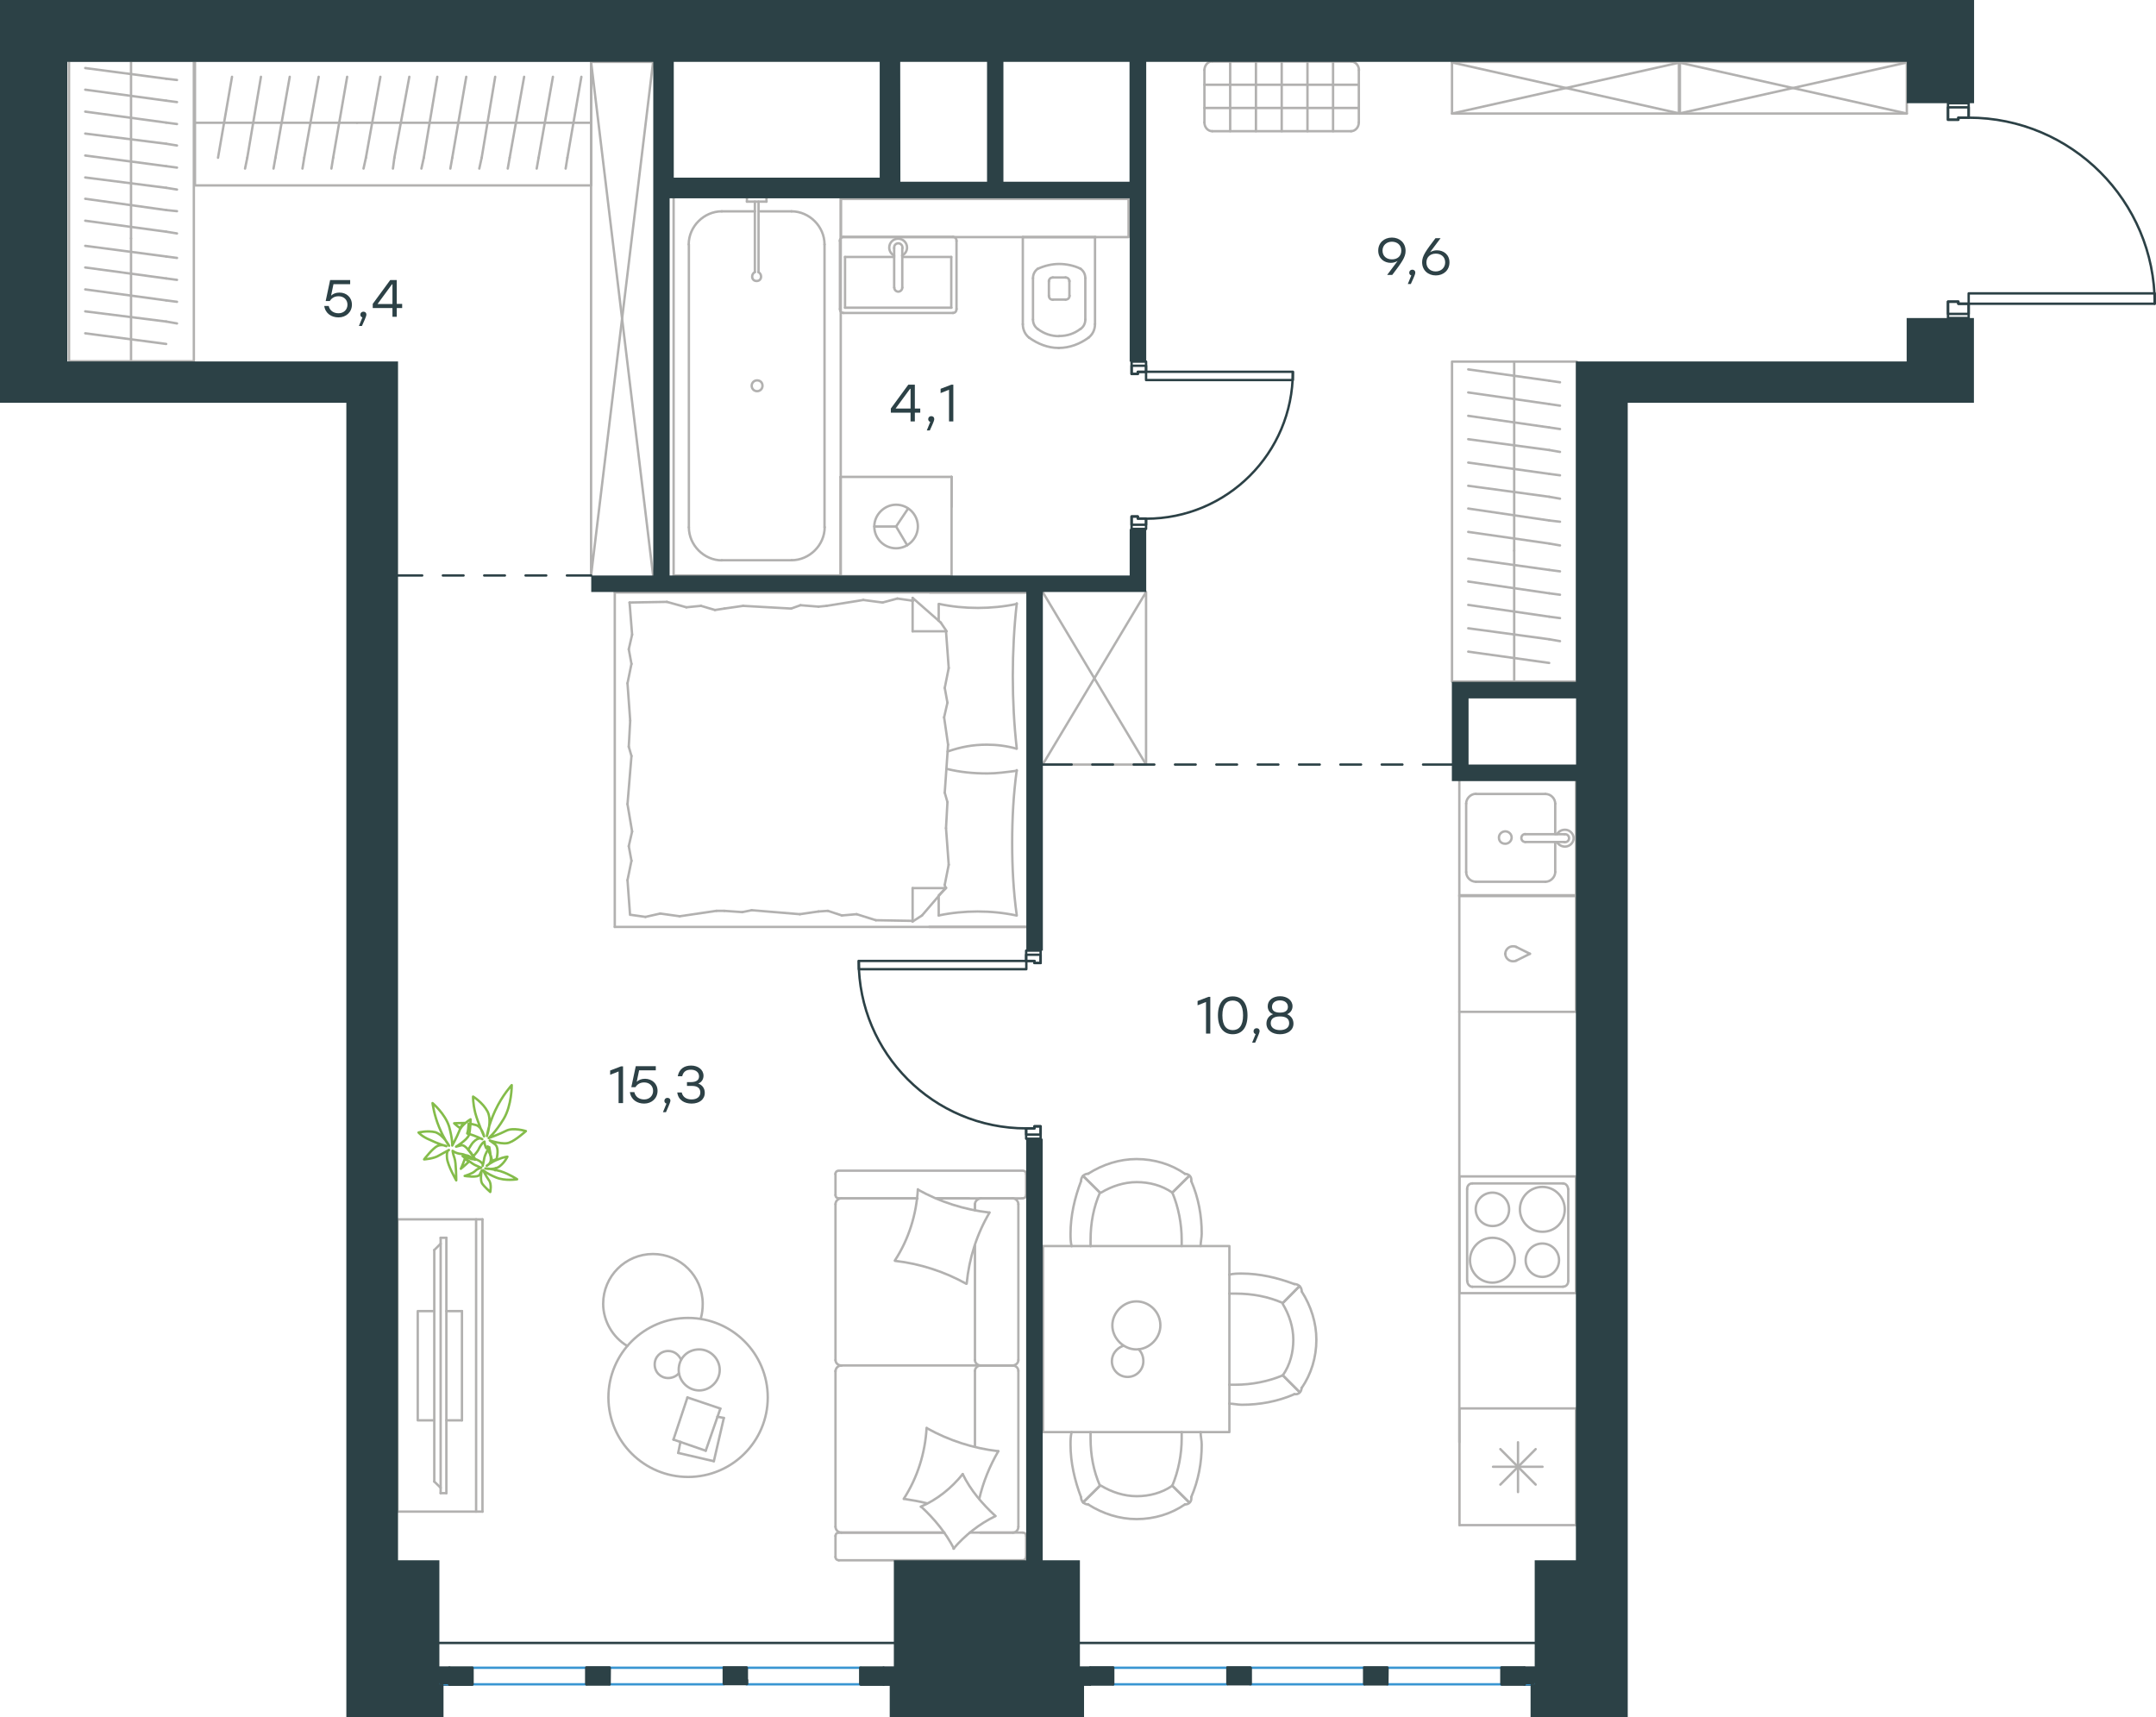 <?xml version="1.0" encoding="utf-8"?>
<!-- Generator: Adobe Illustrator 26.5.0, SVG Export Plug-In . SVG Version: 6.00 Build 0)  -->
<svg version="1.1" id="Слой_1" xmlns="http://www.w3.org/2000/svg" xmlns:xlink="http://www.w3.org/1999/xlink" x="0px" y="0px"
	 viewBox="0 0 1355.8 1080" style="enable-background:new 0 0 1355.8 1080;" xml:space="preserve">
<style type="text/css">
	.st0{fill:none;stroke:#B2B1B0;stroke-width:1.5;stroke-linecap:round;stroke-linejoin:round;stroke-miterlimit:10;}
	.st1{fill:none;stroke:#B2B1B0;stroke-width:1.5;stroke-linecap:round;stroke-linejoin:round;stroke-miterlimit:22.926;}
	.st2{fill:none;stroke:#2C4146;stroke-width:1.5;stroke-linecap:round;stroke-linejoin:round;stroke-miterlimit:10;}
	.st3{fill:none;stroke:#3996D2;stroke-width:1.5;stroke-linecap:round;stroke-linejoin:round;stroke-miterlimit:10;}
	.st4{fill:#2C4146;}
	.st5{fill-rule:evenodd;clip-rule:evenodd;fill:#2C4146;}
	.st6{fill:none;stroke:#2C4146;stroke-width:1.5;stroke-linecap:round;stroke-linejoin:round;stroke-miterlimit:22.926;}
	.st7{fill:none;stroke:#84BC4A;stroke-width:1.5;stroke-linecap:round;stroke-linejoin:round;stroke-miterlimit:22.926;}
	.st8{fill:#2D4146;}
</style>
<line class="st0" x1="410.7" y1="361.9" x2="371.7" y2="38.9"/>
<polygon class="st0" points="371.7,361.9 371.7,38.9 410.7,38.9 "/>
<line class="st0" x1="720.7" y1="480.8" x2="655.7" y2="372.3"/>
<polygon class="st0" points="720.7,480.8 720.7,372.3 655.7,480.8 "/>
<g>
	<line class="st1" x1="952.2" y1="428.6" x2="952.2" y2="346.3"/>
	<line class="st1" x1="981" y1="359.3" x2="974.2" y2="358.4"/>
	<line class="st1" x1="974.2" y1="358.4" x2="923.3" y2="351.3"/>
	<line class="st1" x1="981" y1="374" x2="974.2" y2="373.1"/>
	<line class="st1" x1="974.2" y1="373.1" x2="923.3" y2="365.7"/>
	<line class="st1" x1="981" y1="388.7" x2="974.2" y2="387.8"/>
	<line class="st1" x1="974.2" y1="387.8" x2="923.3" y2="380.4"/>
	<line class="st1" x1="981" y1="403.2" x2="974.2" y2="402"/>
	<line class="st1" x1="974.2" y1="402" x2="923.3" y2="395.1"/>
	<line class="st1" x1="974.2" y1="416.9" x2="923.3" y2="409.8"/>
	<rect x="913.1" y="227.4" class="st1" width="78.5" height="201.2"/>
	<line class="st1" x1="952.2" y1="346.3" x2="952.2" y2="227.4"/>
	<line class="st1" x1="981" y1="240.4" x2="974.2" y2="239.4"/>
	<line class="st1" x1="974.2" y1="239.4" x2="923.3" y2="232.3"/>
	<line class="st1" x1="981" y1="255.1" x2="974.2" y2="254.1"/>
	<line class="st1" x1="974.2" y1="254.1" x2="923.3" y2="246.8"/>
	<line class="st1" x1="981" y1="269.8" x2="974.2" y2="268.8"/>
	<line class="st1" x1="974.2" y1="268.8" x2="923.3" y2="261.5"/>
	<line class="st1" x1="981" y1="284.2" x2="974.2" y2="283"/>
	<line class="st1" x1="974.2" y1="283" x2="923.3" y2="276.2"/>
	<line class="st1" x1="981" y1="298.9" x2="974.2" y2="298"/>
	<line class="st1" x1="974.2" y1="298" x2="923.3" y2="290.9"/>
	<line class="st1" x1="981" y1="313.6" x2="974.2" y2="312.4"/>
	<line class="st1" x1="974.2" y1="312.4" x2="923.3" y2="305.5"/>
	<line class="st1" x1="981" y1="328.1" x2="974.2" y2="327.3"/>
	<line class="st1" x1="974.2" y1="327.3" x2="923.3" y2="319.8"/>
	<line class="st1" x1="974.2" y1="341.8" x2="923.3" y2="334.5"/>
	<line class="st1" x1="981" y1="343" x2="974.2" y2="341.8"/>
</g>
<g>
	<line class="st1" x1="757.4" y1="77" x2="757.4" y2="44.1"/>
	<line class="st1" x1="762.3" y1="38.7" x2="849.7" y2="38.7"/>
	<line class="st1" x1="854.5" y1="44.1" x2="854.5" y2="77"/>
	<line class="st1" x1="849.7" y1="82.5" x2="762.3" y2="82.5"/>
	<line class="st1" x1="838.3" y1="38.7" x2="838.3" y2="82.5"/>
	<line class="st1" x1="854.5" y1="67.9" x2="757.4" y2="67.9"/>
	<line class="st1" x1="854.5" y1="53.3" x2="757.4" y2="53.3"/>
	<line class="st1" x1="773.6" y1="38.7" x2="773.6" y2="82.5"/>
	<line class="st1" x1="789.8" y1="38.7" x2="789.8" y2="82.5"/>
	<line class="st1" x1="806" y1="38.7" x2="806" y2="82.5"/>
	<line class="st1" x1="822.2" y1="38.7" x2="822.2" y2="82.5"/>
	<path class="st1" d="M757.4,44.1c0-3,2.2-5.5,4.9-5.5"/>
	<path class="st1" d="M854.5,77c0,3-2.2,5.5-4.9,5.5"/>
	<path class="st1" d="M849.7,38.7c2.7,0,4.9,2.5,4.9,5.5"/>
	<path class="st1" d="M762.3,82.5c-2.7,0-4.9-2.4-4.9-5.5"/>
</g>
<g>
	<rect x="913.1" y="38.9" class="st1" width="143.3" height="32.5"/>
	<line class="st1" x1="913.1" y1="71.4" x2="1056.4" y2="39.3"/>
	<line class="st1" x1="913.1" y1="39.3" x2="1056.4" y2="71.4"/>
</g>
<g>
	<rect x="1055.8" y="38.9" class="st1" width="143.3" height="32.5"/>
	<line class="st1" x1="1055.8" y1="71.4" x2="1199.1" y2="39.3"/>
	<line class="st1" x1="1055.8" y1="39.3" x2="1199.1" y2="71.4"/>
</g>
<g>
	<line class="st1" x1="82.4" y1="227.2" x2="82.4" y2="149.9"/>
	<line class="st1" x1="111.3" y1="162.2" x2="104.5" y2="161.3"/>
	<line class="st1" x1="104.5" y1="161.3" x2="53.6" y2="154.6"/>
	<line class="st1" x1="111.3" y1="176" x2="104.5" y2="175.1"/>
	<line class="st1" x1="104.5" y1="175.1" x2="53.6" y2="168.2"/>
	<line class="st1" x1="111.3" y1="189.8" x2="104.5" y2="188.9"/>
	<line class="st1" x1="104.5" y1="188.9" x2="53.6" y2="182"/>
	<line class="st1" x1="111.3" y1="203.4" x2="104.5" y2="202.2"/>
	<line class="st1" x1="104.5" y1="202.2" x2="53.6" y2="195.8"/>
	<line class="st1" x1="104.5" y1="216.3" x2="53.6" y2="209.6"/>
	<rect x="43.4" y="38.1" class="st1" width="78.5" height="189.1"/>
	<line class="st1" x1="82.4" y1="149.9" x2="82.4" y2="38.1"/>
	<line class="st1" x1="111.3" y1="50.3" x2="104.5" y2="49.5"/>
	<line class="st1" x1="104.5" y1="49.5" x2="53.6" y2="42.8"/>
	<line class="st1" x1="111.3" y1="64.2" x2="104.5" y2="63.3"/>
	<line class="st1" x1="104.5" y1="63.3" x2="53.6" y2="56.4"/>
	<line class="st1" x1="111.3" y1="78" x2="104.5" y2="77.1"/>
	<line class="st1" x1="104.5" y1="77.1" x2="53.6" y2="70.2"/>
	<line class="st1" x1="111.3" y1="91.5" x2="104.5" y2="90.4"/>
	<line class="st1" x1="104.5" y1="90.4" x2="53.6" y2="84"/>
	<line class="st1" x1="111.3" y1="105.4" x2="104.5" y2="104.5"/>
	<line class="st1" x1="104.5" y1="104.5" x2="53.6" y2="97.8"/>
	<line class="st1" x1="111.3" y1="119.2" x2="104.5" y2="118.1"/>
	<line class="st1" x1="104.5" y1="118.1" x2="53.6" y2="111.6"/>
	<line class="st1" x1="111.3" y1="132.8" x2="104.5" y2="132.1"/>
	<line class="st1" x1="104.5" y1="132.1" x2="53.6" y2="125"/>
	<line class="st1" x1="104.5" y1="145.7" x2="53.6" y2="138.8"/>
	<line class="st1" x1="111.3" y1="146.8" x2="104.5" y2="145.7"/>
</g>
<g>
	<line class="st1" x1="122.6" y1="77.2" x2="224.5" y2="77.2"/>
	<line class="st1" x1="208.4" y1="106" x2="209.5" y2="99.2"/>
	<line class="st1" x1="209.5" y1="99.2" x2="218.3" y2="48.3"/>
	<line class="st1" x1="190.2" y1="106" x2="191.3" y2="99.2"/>
	<line class="st1" x1="191.3" y1="99.2" x2="200.4" y2="48.3"/>
	<line class="st1" x1="172" y1="106" x2="173.2" y2="99.2"/>
	<line class="st1" x1="173.2" y1="99.2" x2="182.2" y2="48.3"/>
	<line class="st1" x1="154.1" y1="106" x2="155.5" y2="99.2"/>
	<line class="st1" x1="155.5" y1="99.2" x2="164.1" y2="48.3"/>
	<line class="st1" x1="137.1" y1="99.2" x2="145.9" y2="48.3"/>
	<rect x="122.6" y="38.1" class="st1" width="249.2" height="78.5"/>
	<line class="st1" x1="224.5" y1="77.2" x2="371.8" y2="77.2"/>
	<line class="st1" x1="355.7" y1="106" x2="356.8" y2="99.2"/>
	<line class="st1" x1="356.8" y1="99.2" x2="365.6" y2="48.3"/>
	<line class="st1" x1="337.5" y1="106" x2="338.7" y2="99.2"/>
	<line class="st1" x1="338.7" y1="99.2" x2="347.7" y2="48.3"/>
	<line class="st1" x1="319.3" y1="106" x2="320.5" y2="99.2"/>
	<line class="st1" x1="320.5" y1="99.2" x2="329.6" y2="48.3"/>
	<line class="st1" x1="301.4" y1="106" x2="302.9" y2="99.2"/>
	<line class="st1" x1="302.9" y1="99.2" x2="311.4" y2="48.3"/>
	<line class="st1" x1="283.2" y1="106" x2="284.4" y2="99.2"/>
	<line class="st1" x1="284.4" y1="99.2" x2="293.2" y2="48.3"/>
	<line class="st1" x1="265" y1="106" x2="266.5" y2="99.2"/>
	<line class="st1" x1="266.5" y1="99.2" x2="275" y2="48.3"/>
	<line class="st1" x1="247.1" y1="106" x2="248" y2="99.2"/>
	<line class="st1" x1="248" y1="99.2" x2="257.4" y2="48.3"/>
	<line class="st1" x1="230.1" y1="99.2" x2="239.2" y2="48.3"/>
	<line class="st1" x1="228.6" y1="106" x2="230.1" y2="99.2"/>
</g>
<g>
	<line class="st1" x1="689" y1="149.1" x2="643.2" y2="149.1"/>
	<g>
		<line class="st1" x1="688.6" y1="203.9" x2="688.6" y2="149.1"/>
		<line class="st1" x1="649.6" y1="175" x2="649.6" y2="200.9"/>
		<line class="st1" x1="682.5" y1="200.9" x2="682.5" y2="175"/>
		<line class="st1" x1="659.6" y1="176.5" x2="659.6" y2="186"/>
		<line class="st1" x1="672.5" y1="186" x2="672.5" y2="176.5"/>
		<line class="st1" x1="670.1" y1="174.5" x2="662.1" y2="174.5"/>
		<line class="st1" x1="643.2" y1="149.1" x2="643.2" y2="203.9"/>
		<line class="st1" x1="662.1" y1="188.4" x2="670.1" y2="188.4"/>
		<path class="st1" d="M647.1,212.3c5.5,4,12,6.5,18.4,6.5c0,0,0,0,0.5,0"/>
		<path class="st1" d="M662.1,174.5c-1.5,0-2.5,1-2.5,2.5"/>
		<path class="st1" d="M652.6,169c-2,1.5-3,3.5-3,6"/>
		<path class="st1" d="M659.6,186c0,1.5,1,2.5,2.5,2.5"/>
		<path class="st1" d="M652.6,206.9c4,3,8.5,4.5,13.4,4.5"/>
		<path class="st1" d="M670.1,188.4c1.5,0,2.5-1,2.5-2.5"/>
		<path class="st1" d="M672.5,177c0-1.5-1-2.5-2.5-2.5"/>
		<path class="st1" d="M682.5,175c0-2.5-1-4.5-3-6"/>
		<path class="st1" d="M679.5,169c-4-2-9-3-13.4-3c-4.5,0-9,1-13.4,3"/>
		<path class="st1" d="M679.5,206.9c2-1.5,3-3.5,3-6"/>
		<path class="st1" d="M665.7,218.8L665.7,218.8c7,0,13.4-2.5,18.9-6.5"/>
		<path class="st1" d="M643.2,203.9c0,3.5,1.5,6.5,4,8.5"/>
		<path class="st1" d="M684.6,212.3c2.5-2,4-5,4-8.5"/>
		<path class="st1" d="M666.1,211.3L666.1,211.3c5,0,9.5-1.5,13.4-4.5"/>
		<path class="st1" d="M649.6,200.9c0,2.5,1,4.5,3,6"/>
	</g>
	<rect x="528.8" y="125.1" class="st1" width="180.9" height="24"/>
</g>
<g>
	<line class="st1" x1="531.4" y1="193.5" x2="531.4" y2="161.6"/>
	<line class="st1" x1="531.4" y1="161.6" x2="562.3" y2="161.6"/>
	<line class="st1" x1="567.4" y1="161.6" x2="598.2" y2="161.6"/>
	<line class="st1" x1="598.3" y1="193.5" x2="531.4" y2="193.5"/>
	<line class="st1" x1="598.2" y1="161.6" x2="598.2" y2="193.5"/>
	<line class="st1" x1="599.3" y1="149" x2="530.3" y2="149"/>
	<line class="st1" x1="601.5" y1="194.3" x2="601.5" y2="151.5"/>
	<line class="st1" x1="530.3" y1="196.8" x2="599.3" y2="196.8"/>
	<line class="st1" x1="528.2" y1="151.5" x2="528.2" y2="194.3"/>
	<path class="st1" d="M528.2,194.3c0,1.5,0.9,2.5,2.2,2.5"/>
	<path class="st1" d="M599.3,196.8c1.3,0,2.2-1,2.2-2.5"/>
	<path class="st1" d="M601.5,151.5c0-1.5-0.9-2.5-2.2-2.5"/>
	<path class="st1" d="M530.3,149c-0.9,0-2.2,1-2.2,2.5"/>
	<line class="st1" x1="567.4" y1="180.8" x2="567.4" y2="156"/>
	<line class="st1" x1="562.3" y1="156" x2="562.3" y2="180.8"/>
	<path class="st1" d="M567.4,180.8L567.4,180.8c0,1.4-1.1,2.6-2.5,2.6s-2.5-1.1-2.5-2.5l0,0"/>
	<path class="st1" d="M562.3,160.7c-1.9-0.9-3.1-2.9-3.1-5c0-3.1,2.5-5.6,5.6-5.6s5.6,2.5,5.6,5.6c0,2.1-1.2,4-3.1,5"/>
	<path class="st1" d="M562.3,156c0-0.1,0-0.2,0-0.4c0-1.4,1.1-2.6,2.6-2.6c1.4,0,2.6,1.2,2.6,2.6c0,0.1,0,0.2,0,0.4"/>
</g>
<g>
	<line class="st1" x1="477.8" y1="132.9" x2="497.8" y2="132.9"/>
	<line class="st1" x1="453.9" y1="132.9" x2="474.7" y2="132.9"/>
	<line class="st1" x1="518.5" y1="153.7" x2="518.5" y2="331.6"/>
	<line class="st1" x1="497.8" y1="352.3" x2="453.9" y2="352.3"/>
	<line class="st1" x1="423.6" y1="361.9" x2="423.6" y2="124"/>
	<line class="st1" x1="528.7" y1="361.9" x2="423.6" y2="361.9"/>
	<line class="st1" x1="433.2" y1="331.6" x2="433.2" y2="153.7"/>
	<line class="st1" x1="528.7" y1="124" x2="528.7" y2="361.9"/>
	<line class="st1" x1="423.6" y1="124" x2="528.7" y2="124"/>
	<path class="st1" d="M497.8,352.3c11.2,0,20.8-9.5,20.8-20.8"/>
	<path class="st1" d="M453.9,132.9c-11.2,0-20.8,9.5-20.8,20.8"/>
	<path class="st1" d="M433.2,331.6c0,11.2,9.5,20.8,20.8,20.8"/>
	<path class="st1" d="M518.5,153.7c0-11.2-9.5-20.8-20.8-20.8"/>
	<line class="st1" x1="522.5" y1="124" x2="525.3" y2="124"/>
	<line class="st1" x1="477" y1="126.8" x2="477" y2="171.1"/>
	<line class="st1" x1="474.7" y1="171.1" x2="474.7" y2="126.8"/>
	<line class="st1" x1="469.7" y1="124" x2="482" y2="124"/>
	<line class="st1" x1="482" y1="124" x2="482" y2="126.8"/>
	<line class="st1" x1="482" y1="126.8" x2="469.7" y2="126.8"/>
	<line class="st1" x1="469.7" y1="126.8" x2="469.7" y2="124"/>
	<path class="st1" d="M474.7,171.1c-1.1,0.6-1.7,1.7-1.7,2.8c0,1.7,1.1,2.8,2.8,2.8c1.7,0,2.8-1.1,2.8-2.8c0-1.1-0.6-2.2-1.7-2.8"/>
	<path class="st1" d="M476.1,239.2c-1.9,0-3.4,1.5-3.4,3.4s1.5,3.4,3.4,3.4s3.4-1.5,3.4-3.4C479.5,240.5,478,239.2,476.1,239.2z"/>
</g>
<g>
	<line class="st1" x1="528.6" y1="299.9" x2="528.6" y2="362.3"/>
	<g>
		<line class="st1" x1="598.4" y1="362.3" x2="528.6" y2="362.3"/>
		<line class="st1" x1="598.4" y1="318.7" x2="598.4" y2="299.9"/>
		<line class="st1" x1="598.4" y1="362.3" x2="598.4" y2="299.9"/>
		<line class="st1" x1="563.5" y1="331.1" x2="571" y2="319.9"/>
		<line class="st1" x1="563.5" y1="331.1" x2="549.8" y2="331.1"/>
		<line class="st1" x1="563.5" y1="331.1" x2="570.5" y2="342.9"/>
		<path class="st1" d="M549.8,331.1c0,7.5,6.1,13.7,13.7,13.7c7.5,0,13.7-6.2,13.7-13.7s-6.1-13.7-13.7-13.7
			C556.2,317.4,549.8,323.6,549.8,331.1z"/>
		<line class="st1" x1="598.4" y1="299.9" x2="528.6" y2="299.9"/>
	</g>
</g>
<g>
	<line class="st1" x1="584.4" y1="582.9" x2="646.6" y2="582.9"/>
	<line class="st1" x1="646.6" y1="372.6" x2="646.6" y2="582.9"/>
	<line class="st1" x1="590.3" y1="390.4" x2="590.3" y2="379.8"/>
	<line class="st1" x1="594.9" y1="558.5" x2="573.9" y2="558.5"/>
	<line class="st1" x1="590.3" y1="563.1" x2="594.9" y2="558.5"/>
	<line class="st1" x1="386.6" y1="372.6" x2="646.6" y2="372.6"/>
	<line class="st1" x1="573.9" y1="579.5" x2="573.9" y2="558.5"/>
	<line class="st1" x1="646.6" y1="582.9" x2="386.6" y2="582.9"/>
	<line class="st1" x1="573.9" y1="376" x2="591.6" y2="391.5"/>
	<line class="st1" x1="591.6" y1="391.5" x2="595.3" y2="397"/>
	<line class="st1" x1="590.3" y1="575.7" x2="590.3" y2="563.5"/>
	<line class="st1" x1="594.9" y1="397" x2="573.9" y2="397"/>
	<line class="st1" x1="594.9" y1="558.1" x2="579.8" y2="575.7"/>
	<line class="st1" x1="579.8" y1="575.7" x2="573.9" y2="579.5"/>
	<line class="st1" x1="573.9" y1="376" x2="573.9" y2="397"/>
	<line class="st1" x1="395.4" y1="469.6" x2="396.3" y2="453.2"/>
	<line class="st1" x1="397.5" y1="522.9" x2="394.6" y2="505.7"/>
	<line class="st1" x1="397.1" y1="541.3" x2="395.4" y2="532.1"/>
	<line class="st1" x1="395.4" y1="532.1" x2="397.5" y2="522.9"/>
	<line class="st1" x1="397.1" y1="475.4" x2="395.4" y2="469.6"/>
	<line class="st1" x1="394.6" y1="505.7" x2="397.1" y2="475.4"/>
	<line class="st1" x1="396.2" y1="575.3" x2="394.6" y2="553.5"/>
	<line class="st1" x1="394.6" y1="553.5" x2="397.1" y2="541.3"/>
	<line class="st1" x1="397.5" y1="399.1" x2="395.9" y2="378.9"/>
	<line class="st1" x1="397.1" y1="417.5" x2="395.4" y2="408.3"/>
	<line class="st1" x1="395.4" y1="408.3" x2="397.5" y2="399.1"/>
	<line class="st1" x1="396.3" y1="453.2" x2="394.6" y2="429.7"/>
	<line class="st1" x1="394.6" y1="429.7" x2="397.1" y2="417.5"/>
	<line class="st1" x1="386.6" y1="372.6" x2="386.6" y2="582.9"/>
	<path class="st1" d="M639.4,470.8c-1.7-15.1-2.5-30.2-2.5-45.7c0-15.1,0.8-30.6,2.5-45.7"/>
	<path class="st1" d="M595.9,472.6c8.4-2.9,15.8-4.3,24.7-4.3c6.3,0,12.6,0.8,18.5,2.5"/>
	<path class="st1" d="M639.4,379.8c-8,1.7-16.4,2.5-24.4,2.5c-8.4,0-16.4-0.8-24.4-2.5"/>
	<path class="st1" d="M639.4,484.7c-6.3,0.8-12.6,1.7-18.5,1.7c-8.8,0-17.2-0.8-25.6-2.9"/>
	<line class="st1" x1="520.6" y1="572.8" x2="514.7" y2="573.2"/>
	<line class="st1" x1="538.7" y1="574.9" x2="529.4" y2="575.7"/>
	<line class="st1" x1="529.4" y1="575.7" x2="520.6" y2="572.8"/>
	<line class="st1" x1="573.9" y1="579.1" x2="550.8" y2="578.7"/>
	<line class="st1" x1="550.8" y1="578.7" x2="538.7" y2="574.9"/>
	<line class="st1" x1="466.8" y1="573.6" x2="455.5" y2="572.8"/>
	<line class="st1" x1="514.7" y1="573.2" x2="503" y2="574.9"/>
	<line class="st1" x1="472.7" y1="572.4" x2="466.8" y2="573.6"/>
	<line class="st1" x1="503" y1="574.9" x2="472.7" y2="572.4"/>
	<line class="st1" x1="455.5" y1="572.8" x2="450.5" y2="572.8"/>
	<line class="st1" x1="415.2" y1="574.5" x2="405.9" y2="576.6"/>
	<line class="st1" x1="405.9" y1="576.6" x2="396.7" y2="575.3"/>
	<line class="st1" x1="450.5" y1="572.8" x2="427.4" y2="576.2"/>
	<line class="st1" x1="427.4" y1="576.2" x2="415.2" y2="574.5"/>
	<line class="st1" x1="449.6" y1="383.6" x2="455.5" y2="382.7"/>
	<line class="st1" x1="431.6" y1="381.9" x2="440.8" y2="381"/>
	<line class="st1" x1="440.8" y1="381" x2="449.6" y2="383.6"/>
	<line class="st1" x1="395.9" y1="378.9" x2="419.4" y2="378.5"/>
	<line class="st1" x1="419.4" y1="378.5" x2="431.6" y2="381.9"/>
	<line class="st1" x1="503.4" y1="380.6" x2="514.7" y2="381.5"/>
	<line class="st1" x1="455.5" y1="382.7" x2="467.3" y2="381"/>
	<line class="st1" x1="497.5" y1="382.7" x2="503.4" y2="380.6"/>
	<line class="st1" x1="467.3" y1="381" x2="497.5" y2="382.7"/>
	<line class="st1" x1="514.7" y1="381.5" x2="519.8" y2="381"/>
	<line class="st1" x1="573.5" y1="377.7" x2="574.3" y2="377.7"/>
	<line class="st1" x1="555" y1="378.9" x2="564.3" y2="376.4"/>
	<line class="st1" x1="564.3" y1="376.4" x2="573.5" y2="377.7"/>
	<line class="st1" x1="519.8" y1="381" x2="542.9" y2="377.3"/>
	<line class="st1" x1="542.9" y1="377.3" x2="555" y2="378.9"/>
	<path class="st1" d="M639.4,575.7c-2.1-15.1-2.9-30.2-2.9-45.7c0-15.1,0.8-30.6,2.9-45.7"/>
	<path class="st1" d="M590.3,575.7c8-1.7,16.4-2.5,24.4-2.5c8.4,0,16.4,0.8,24.4,2.5"/>
	<line class="st1" x1="595.8" y1="504.4" x2="594.9" y2="520.8"/>
	<line class="st1" x1="593.7" y1="451.1" x2="596.2" y2="468.3"/>
	<line class="st1" x1="594.1" y1="432.6" x2="595.8" y2="441.9"/>
	<line class="st1" x1="595.8" y1="441.9" x2="593.7" y2="451.1"/>
	<line class="st1" x1="594.1" y1="498.5" x2="595.8" y2="504.4"/>
	<line class="st1" x1="596.2" y1="468.3" x2="594.1" y2="498.5"/>
	<line class="st1" x1="594.9" y1="397" x2="596.6" y2="420.1"/>
	<line class="st1" x1="596.6" y1="420.1" x2="594.1" y2="432.6"/>
	<line class="st1" x1="594.1" y1="556.4" x2="594.5" y2="558.5"/>
	<line class="st1" x1="594.9" y1="520.8" x2="596.6" y2="543.8"/>
	<line class="st1" x1="596.6" y1="543.8" x2="594.1" y2="556.4"/>
	<line class="st1" x1="646.6" y1="372.6" x2="584.8" y2="372.6"/>
</g>
<g>
	<line class="st1" x1="991.1" y1="885.7" x2="991.1" y2="959.1"/>
	<line class="st1" x1="954.6" y1="907" x2="954.6" y2="938.3"/>
	<line class="st1" x1="943.5" y1="933.6" x2="965.7" y2="911.3"/>
	<line class="st1" x1="943.5" y1="911.3" x2="965.7" y2="933.6"/>
	<line class="st1" x1="938.9" y1="922.4" x2="970" y2="922.4"/>
	<line class="st1" x1="991.1" y1="959.1" x2="917.8" y2="959.1"/>
	<line class="st1" x1="917.8" y1="885.7" x2="917.8" y2="959.1"/>
	<line class="st1" x1="991.1" y1="885.7" x2="917.8" y2="885.7"/>
</g>
<g>
	<rect x="917.7" y="490.2" class="st1" width="73.4" height="73.3"/>
	<line class="st1" x1="959.2" y1="529.5" x2="983.8" y2="529.5"/>
	<line class="st1" x1="978" y1="524.6" x2="978" y2="505.3"/>
	<line class="st1" x1="922" y1="505.3" x2="922" y2="548.4"/>
	<line class="st1" x1="978" y1="548.4" x2="978" y2="529.5"/>
	<line class="st1" x1="928.1" y1="554.5" x2="971.9" y2="554.5"/>
	<line class="st1" x1="983.8" y1="524.6" x2="959.2" y2="524.6"/>
	<line class="st1" x1="971.9" y1="499.3" x2="928.1" y2="499.3"/>
	<path class="st1" d="M959.2,529.5L959.2,529.5c-1.4,0-2.5-1.1-2.5-2.5s1.1-2.5,2.5-2.5"/>
	<path class="st1" d="M971.9,499.3c3.3,0,6.1,2.8,6.1,6.1"/>
	<path class="st1" d="M979.1,524.6c1.1-1.8,2.9-2.8,5.1-2.8c2.9,0,5.4,2.5,5.4,5.3s-2.5,5.3-5.4,5.3c-2.2,0-4-1.1-5.1-2.8"/>
	<path class="st1" d="M928.1,554.5c-3.3,0-6.1-2.8-6.1-6.1"/>
	<path class="st1" d="M978,548.4c0,3.2-2.9,6.1-6.1,6.1"/>
	<path class="st1" d="M922,505.3c0-3.2,2.9-6.1,6.1-6.1"/>
	<path class="st1" d="M983.8,524.6h0.4c1.4,0,2.5,1.1,2.5,2.5s-1.1,2.5-2.5,2.5h-0.4"/>
	<path class="st1" d="M946.6,530.6c2.2,0,4-1.8,4-3.9c0-2.1-1.8-3.9-4-3.9s-4,1.8-4,3.9C942.6,529.2,944.4,530.6,946.6,530.6z"/>
</g>
<g>
	<path class="st1" d="M949,760.5c0-5.8-4.7-10.5-10.5-10.5s-10.5,4.7-10.5,10.5s4.7,10.5,10.5,10.5C944.3,771.1,949,766.7,949,760.5
		z"/>
	<path class="st1" d="M952.6,792.5c0-7.6-6.1-14.1-14.1-14.1c-7.6,0-14.1,6.2-14.1,14.1c0,7.6,6.1,14.1,14.1,14.1
		C946.1,806.6,952.6,800.1,952.6,792.5z"/>
	<path class="st1" d="M980.4,792.5c0-5.8-4.7-10.5-10.5-10.5s-10.5,4.7-10.5,10.5s4.7,10.5,10.5,10.5S980.4,798.3,980.4,792.5z"/>
	<path class="st1" d="M984,760.5c0-7.6-6.1-14.1-14.1-14.1c-7.6,0-14.1,6.2-14.1,14.1c0,7.6,6.1,14.1,14.1,14.1
		C977.9,774.7,984,768.5,984,760.5z"/>
	<line class="st1" x1="922.6" y1="805.5" x2="922.6" y2="747.8"/>
	<line class="st1" x1="982.9" y1="809.2" x2="925.9" y2="809.2"/>
	<line class="st1" x1="986.2" y1="747.8" x2="986.2" y2="805.5"/>
	<line class="st1" x1="925.9" y1="744.2" x2="982.9" y2="744.2"/>
	<path class="st1" d="M986.2,805.5L986.2,805.5c0,2.2-1.4,3.6-3.2,3.6"/>
	<path class="st1" d="M922.6,747.8L922.6,747.8c0-2.2,1.4-3.6,3.2-3.6"/>
	<path class="st1" d="M925.9,809.2L925.9,809.2c-1.8,0-3.2-1.8-3.2-3.6"/>
	<path class="st1" d="M982.9,744.2L982.9,744.2c1.8,0,3.2,1.8,3.2,3.6"/>
	<rect x="917.8" y="739.8" class="st1" width="73.3" height="73.4"/>
</g>
<g>
	<rect x="917.7" y="563" class="st1" width="73.4" height="73.3"/>
	<line class="st1" x1="962.1" y1="599.8" x2="953.5" y2="595.5"/>
	<line class="st1" x1="953.5" y1="604.1" x2="962.1" y2="599.8"/>
	<path class="st1" d="M953.5,604.1c-0.7,0.4-1.4,0.4-2.2,0.4c-2.5,0-4.7-2.2-4.7-4.7"/>
	<path class="st1" d="M953.5,595.5c-0.7-0.4-1.4-0.4-2.2-0.4c-2.5,0-4.7,2.2-4.7,4.7"/>
</g>
<line class="st1" x1="917.7" y1="636.2" x2="917.7" y2="907"/>
<g>
	<rect x="655.9" y="783.6" class="st1" width="117.2" height="117"/>
	<path class="st1" d="M737.2,934.3c-6.6,4.6-14.5,6.6-22.4,6.6s-15.8-2.6-22.4-6.6"/>
	<path class="st1" d="M755,900.6c0,2.6,0.7,5.3,0.7,7.9c0,11.2-2,22.4-6.6,33"/>
	<path class="st1" d="M679.8,941.5c-4-10.5-6.6-21.8-6.6-33c0-2.6,0-5.3,0.7-7.9"/>
	<path class="st1" d="M743.1,900.6c0,1.3,0,2.6,0,4c0,9.9-2,20.4-5.9,29.7"/>
	<path class="st1" d="M691.7,934.3c-4-9.2-5.9-19.1-5.9-29.7c0-1.3,0-2.6,0-4"/>
	<path class="st1" d="M745.1,946.1c-8.6,5.9-19.1,9.2-30.4,9.2c-10.6,0-21.1-3.3-30.4-9.2"/>
	<line class="st1" x1="737.2" y1="934.3" x2="747.8" y2="944.8"/>
	<line class="st1" x1="691.7" y1="934.3" x2="681.1" y2="944.8"/>
	<line class="st1" x1="737.2" y1="934.3" x2="747.8" y2="944.8"/>
	<line class="st1" x1="691.7" y1="934.3" x2="681.1" y2="944.8"/>
	<path class="st1" d="M684.4,946.1c-2.6,0-4.6-2-4.6-4.6"/>
	<path class="st1" d="M749.1,941.5c0.5,2.6-1.3,4.6-4,4.6"/>
	<path class="st1" d="M737.2,750c-6.6-4.6-14.5-6.6-22.4-6.6S699,746,692.4,750"/>
	<path class="st1" d="M755,783.6c0-2.6,0.7-5.3,0.7-7.9c0-11.2-2-22.4-6.6-33"/>
	<path class="st1" d="M679.8,742.8c-4,10.5-6.6,21.8-6.6,33c0,2.6,0,5.3,0.7,7.9"/>
	<path class="st1" d="M743.1,783.6c0-1.3,0-2.6,0-4c0-9.9-2-20.4-5.9-29.7"/>
	<path class="st1" d="M691.7,750c-4,9.2-5.9,19.1-5.9,29.7c0,1.3,0,2.6,0,4"/>
	<path class="st1" d="M745.1,738.1c-8.6-5.9-19.1-9.2-30.4-9.2c-10.6,0-21.1,3.3-30.4,9.2"/>
	<line class="st1" x1="737.2" y1="750" x2="747.8" y2="739.5"/>
	<line class="st1" x1="691.7" y1="750" x2="681.1" y2="739.5"/>
	<line class="st1" x1="737.2" y1="750" x2="747.8" y2="739.5"/>
	<line class="st1" x1="691.7" y1="750" x2="681.1" y2="739.5"/>
	<path class="st1" d="M684.4,738.1c-2.6,0-4.6,2-4.6,4.6"/>
	<path class="st1" d="M749.1,742.8c0.5-2.6-1.3-4.6-4-4.6"/>
	<path class="st1" d="M806.7,864.9c4.6-6.6,6.6-14.5,6.6-22.4s-2.6-15.8-6.6-22.4"/>
	<path class="st1" d="M773,882.7c2.6,0,5.3,0.7,7.9,0.7c11.2,0,22.4-2,33-6.6"/>
	<path class="st1" d="M813.9,807.5c-10.6-4-21.8-6.6-33-6.6c-2.6,0-5.3,0-7.9,0.7"/>
	<path class="st1" d="M773,870.8c1.3,0,2.6,0,4,0c9.9,0,20.5-2,29.7-5.9"/>
	<path class="st1" d="M806.7,819.4c-9.2-4-19.1-5.9-29.7-5.9c-1.3,0-2.6,0-4,0"/>
	<path class="st1" d="M818.6,872.8c5.9-8.6,9.2-19.1,9.2-30.3c0-10.5-3.3-21.1-9.2-30.3"/>
	<line class="st1" x1="806.7" y1="864.9" x2="817.2" y2="875.4"/>
	<line class="st1" x1="806.7" y1="819.4" x2="817.2" y2="808.8"/>
	<line class="st1" x1="806.7" y1="864.9" x2="817.2" y2="875.4"/>
	<line class="st1" x1="806.7" y1="819.4" x2="817.2" y2="808.8"/>
	<path class="st1" d="M818.6,812.1c0-2.6-2-4.6-4.6-4.6"/>
	<path class="st1" d="M813.9,876.7c2.6,0.5,4.6-1.3,4.6-4"/>
	<path class="st1" d="M714.6,818.4c-8.1,0-15.1,7-15.1,15.1s7,15.1,15.1,15.1s15.1-7,15.1-15.1C729.7,825,722.7,818.4,714.6,818.4z"
		/>
	<path class="st1" d="M716.1,848.6c1.8,1.8,2.9,4.4,2.9,7.4c0,5.5-4.4,9.9-9.9,9.9s-9.9-4.4-9.9-9.9c0-4.4,2.9-8.1,7-9.6"/>
</g>
<g>
	<line class="st1" x1="613.1" y1="783.3" x2="613.1" y2="855.3"/>
	<line class="st1" x1="525.4" y1="979.1" x2="525.4" y2="965.9"/>
	<line class="st1" x1="525.4" y1="960.1" x2="525.4" y2="862.1"/>
	<line class="st1" x1="588.9" y1="753.6" x2="609.4" y2="753.6"/>
	<line class="st1" x1="529.1" y1="753.6" x2="576.9" y2="753.6"/>
	<line class="st1" x1="529.1" y1="963.8" x2="593.8" y2="963.8"/>
	<line class="st1" x1="616.5" y1="858.7" x2="637" y2="858.7"/>
	<line class="st1" x1="613.1" y1="862.1" x2="613.1" y2="909.8"/>
	<line class="st1" x1="645.3" y1="738.3" x2="645.3" y2="751.5"/>
	<line class="st1" x1="637" y1="858.7" x2="616.5" y2="858.7"/>
	<line class="st1" x1="640.4" y1="960.1" x2="640.4" y2="862.1"/>
	<line class="st1" x1="593.8" y1="963.8" x2="527.5" y2="963.8"/>
	<line class="st1" x1="525.4" y1="855.3" x2="525.4" y2="757.3"/>
	<line class="st1" x1="525.4" y1="751.5" x2="525.4" y2="738.3"/>
	<line class="st1" x1="613.1" y1="757.3" x2="613.1" y2="761"/>
	<line class="st1" x1="642.8" y1="753.6" x2="588.9" y2="753.6"/>
	<line class="st1" x1="613.1" y1="757.3" x2="613.1" y2="761"/>
	<line class="st1" x1="637" y1="753.6" x2="616.5" y2="753.6"/>
	<line class="st1" x1="637" y1="858.7" x2="616.5" y2="858.7"/>
	<line class="st1" x1="640.4" y1="855.3" x2="640.4" y2="757.3"/>
	<line class="st1" x1="576.9" y1="753.6" x2="527.5" y2="753.6"/>
	<line class="st1" x1="642.8" y1="981.2" x2="527.5" y2="981.2"/>
	<line class="st1" x1="645.3" y1="965.9" x2="645.3" y2="979.1"/>
	<line class="st1" x1="609.8" y1="963.8" x2="642.8" y2="963.8"/>
	<line class="st1" x1="616.5" y1="858.7" x2="529.1" y2="858.7"/>
	<line class="st1" x1="616.5" y1="963.8" x2="637" y2="963.8"/>
	<path class="st1" d="M642.8,753.6c1.8,0,2.5-1.2,2.5-2.1"/>
	<path class="st1" d="M527.5,963.8c-1.5,0-2.1,1.2-2.1,2.1"/>
	<path class="st1" d="M645.3,965.9c0-1.5-1.2-2.1-2.1-2.1"/>
	<path class="st1" d="M613.1,855.3c0,1.7,1.5,3.4,3.7,3.4"/>
	<path class="st1" d="M637,963.8c1.7,0,3.4-1.5,3.4-3.7"/>
	<path class="st1" d="M640.4,757.3c0-1.8-1.5-3.7-3.7-3.7"/>
	<path class="st1" d="M525.4,855.3c0,1.7,1.5,3.4,3.7,3.4"/>
	<path class="st1" d="M636.7,858.7c1.8,0,3.7-1.4,3.7-3.4"/>
	<path class="st1" d="M529.1,858.7c-1.8,0-3.7,1.5-3.7,3.7"/>
	<path class="st1" d="M645.3,738.3c0-1.5-1.2-2.1-2.2-2.1H527.5c-1.5,0-2.2,1.2-2.2,2.1"/>
	<path class="st1" d="M640.4,862.1c0-1.7-1.5-3.4-3.7-3.4"/>
	<path class="st1" d="M525.4,979.1c0,1.5,1.2,2.1,2.1,2.1"/>
	<path class="st1" d="M529.1,753.6c-1.8,0-3.7,1.5-3.7,3.7"/>
	<path class="st1" d="M525.4,751.5c0,1.5,1.2,2.1,2.1,2.1"/>
	<path class="st1" d="M525.4,960.1c0,1.8,1.5,3.7,3.7,3.7"/>
	<path class="st1" d="M617.2,753.6c-2,0-4.1,1.5-4.1,3.7"/>
	<path class="st1" d="M616.8,858.7c-1.8,0-3.7,1.4-3.7,3.4"/>
	<path class="st1" d="M642.8,981.2c1.8,0,2.5-1.2,2.5-2.1"/>
	<path class="st1" d="M607.6,807.3c-13.8-7.7-29.1-12.6-44.8-14.4"/>
	<path class="st1" d="M599.9,973.9c-5.2-10.1-12.3-18.7-20.5-26.3"/>
	<path class="st1" d="M579,947.5c10.1-4.3,19.3-11.6,26.4-20.5"/>
	<path class="st1" d="M562.8,792.6c8.6-13.2,13.5-28.8,14.4-44.7"/>
	<path class="st1" d="M583,898.2c13.8,7.7,29.1,12.6,44.8,14.4"/>
	<path class="st1" d="M627.8,912.6c-5.5,9.5-9.5,19.3-12,30"/>
	<path class="st1" d="M568.3,942.6c8.6-13.2,13.5-28.8,14.4-44.7"/>
	<path class="st1" d="M577.2,748.1c13.8,7.7,29.1,12.6,44.8,14.4"/>
	<path class="st1" d="M622.3,762.5c-8,13.5-12.9,28.8-14.4,44.7"/>
	<path class="st1" d="M605.4,927c4.9,10.1,12.3,18.7,20.5,26.3"/>
	<path class="st1" d="M583,945.4c-4.6-1.2-9.8-2.1-14.4-2.8"/>
	<path class="st1" d="M626,953.4c-10.1,4.9-19,11.9-26.4,20.5"/>
</g>
<g>
	<line class="st1" x1="448.9" y1="918.9" x2="426.5" y2="913.7"/>
	<line class="st1" x1="426.5" y1="913.7" x2="427.9" y2="906.7"/>
	<line class="st1" x1="451.1" y1="890.9" x2="455.2" y2="891.7"/>
	<line class="st1" x1="455.2" y1="891.7" x2="448.9" y2="918.9"/>
	<line class="st1" x1="443.8" y1="912.3" x2="423.5" y2="905.3"/>
	<line class="st1" x1="423.5" y1="905.3" x2="432.3" y2="878.8"/>
	<line class="st1" x1="432.3" y1="878.8" x2="453" y2="885.8"/>
	<line class="st1" x1="453" y1="885.8" x2="443.8" y2="912.3"/>
	<ellipse class="st1" cx="432.7" cy="878.8" rx="50.1" ry="50"/>
	<path class="st1" d="M426.8,861.5c0,7,5.9,12.9,12.9,12.9s12.9-5.9,12.9-12.9s-5.9-12.9-12.9-12.9
		C432.3,848.6,426.8,854.1,426.8,861.5z"/>
	<path class="st1" d="M426.8,863.7c-1.5,1.8-4.1,2.9-6.6,2.9c-4.8,0-8.5-3.7-8.5-8.5s3.7-8.5,8.5-8.5c3.7,0,6.6,2.2,8.1,5.5"/>
	<path class="st1" d="M394.4,846.4c-9.2-5.5-15.1-15.8-15.1-26.5c0-17.3,14-31.3,31.3-31.3s31.3,14,31.3,31.3c0,3.1-0.3,6.1-1.2,9.2
		"/>
</g>
<g>
	<g>
		<line class="st1" x1="299.4" y1="950.6" x2="299.4" y2="766.8"/>
		<polyline class="st1" points="303.4,766.8 249.9,766.8 249.9,950.6 303.4,950.6 		"/>
		<line class="st1" x1="303.4" y1="950.6" x2="303.4" y2="766.8"/>
	</g>
	<g>
		<polyline class="st1" points="273.1,824.5 262.7,824.5 262.7,893.2 273.1,893.2 		"/>
		<line class="st1" x1="280.7" y1="893.2" x2="290.5" y2="893.2"/>
		<line class="st1" x1="290.5" y1="893.2" x2="290.5" y2="824.5"/>
		<line class="st1" x1="290.5" y1="824.5" x2="280.7" y2="824.5"/>
		<line class="st1" x1="280.7" y1="939" x2="277.1" y2="939"/>
		<line class="st1" x1="273.1" y1="786.1" x2="277.1" y2="782.1"/>
		<line class="st1" x1="277.1" y1="935.6" x2="273.1" y2="931.7"/>
		<line class="st1" x1="277.1" y1="778.4" x2="277.1" y2="939"/>
		<line class="st1" x1="280.7" y1="939" x2="280.7" y2="778.4"/>
		<line class="st1" x1="280.7" y1="778.4" x2="277.1" y2="778.4"/>
		<line class="st1" x1="273.1" y1="931.7" x2="273.1" y2="786.1"/>
	</g>
</g>
<path class="st2" d="M958.6,1059.2h6.5H958.6z"/>
<line class="st2" x1="685.6" y1="1059.2" x2="679.1" y2="1059.2"/>
<path class="st2" d="M679.1,1059.2h6.5H679.1z"/>
<path class="st2" d="M685.6,1048.8h-6.5l6.5,10.4V1048.8z M685.6,1059.2l-6.5-10.4v10.4H685.6z"/>
<path class="st2" d="M685.6,1059.2l-6.5-10.4h6.5V1059.2z M679.1,1059.2h6.5l-6.5-10.4V1059.2z"/>
<path class="st2" d="M965.1,1048.8h-6.5l6.5,10.4V1048.8z M965.1,1059.2l-6.5-10.4v10.4H965.1z"/>
<path class="st2" d="M965.1,1059.2l-6.5-10.4h6.5V1059.2z M958.6,1059.2h6.5l-6.5-10.4V1059.2z"/>
<line class="st2" x1="958.6" y1="1059.2" x2="944.3" y2="1059.2"/>
<path class="st2" d="M276.2,1059.2h6.5H276.2z M282.7,1059.2h-6.5H282.7z"/>
<path class="st2" d="M562.1,1059.2h-6.5H562.1z M562.1,1059.2h-6.5"/>
<path class="st2" d="M555.7,1059.2h6.5H555.7z M562.1,1059.2h-6.5H562.1z"/>
<path class="st2" d="M282.7,1048.8h-6.5l6.5,10.4V1048.8z M282.7,1059.2l-6.5-10.4v10.4H282.7z"/>
<path class="st2" d="M282.7,1059.2l-6.5-10.4h6.5V1059.2z M276.2,1059.2h6.5l-6.5-10.4V1059.2z"/>
<path class="st2" d="M562.1,1048.8h-6.5l6.5,10.4V1048.8z M562.1,1059.2l-6.5-10.4v10.4H562.1z"/>
<path class="st2" d="M562.1,1059.2l-6.5-10.4h6.5V1059.2z M555.7,1059.2h6.5l-6.5-10.4V1059.2z"/>
<line class="st2" x1="297" y1="1059.2" x2="282.7" y2="1059.2"/>
<rect x="540.1" y="604.3" class="st2" width="105.3" height="5.2"/>
<polygon class="st2" points="654.4,600.4 645.3,600.4 645.3,604.3 650.5,604.3 650.5,605.6 654.4,605.6 "/>
<polygon class="st2" points="645.3,713.5 654.4,713.5 654.4,708.3 650.5,708.3 650.5,709.6 645.3,709.6 "/>
<path class="st2" d="M540,604.3c0,58.2,47.1,105.3,105.3,105.3"/>
<polygon class="st2" points="654.4,597.8 645.3,597.8 645.3,604.3 650.5,604.3 650.5,605.6 654.4,605.6 "/>
<polygon class="st2" points="654.4,716.1 654.4,708.3 650.5,708.3 650.5,709.6 645.3,709.6 645.3,716.1 "/>
<rect x="720.7" y="233.8" class="st2" width="92.3" height="5.2"/>
<polygon class="st2" points="720.7,230 720.7,233.8 715.5,233.8 715.5,235.2 711.6,235.2 711.6,230 "/>
<polygon class="st2" points="711.6,330 711.6,324.8 715.5,324.8 715.5,326.1 720.7,326.1 720.7,330 "/>
<path class="st2" d="M720.7,326.2c51,0,92.3-41.3,92.3-92.3"/>
<polygon class="st2" points="720.7,227.4 720.7,233.9 715.5,233.9 715.5,235.1 711.6,235.1 711.6,227.4 "/>
<polygon class="st2" points="711.6,324.8 715.5,324.8 715.5,326.1 720.7,326.1 720.7,332.6 711.6,332.6 "/>
<rect x="1238" y="184.5" class="st2" width="117" height="6.5"/>
<polygon class="st2" points="1225,197.4 1238,197.4 1238,191 1231.5,191 1231.5,189.7 1225,189.7 "/>
<polygon class="st2" points="1238,67.5 1225,67.5 1225,75.3 1231.5,75.3 1231.5,74 1238,74 "/>
<path class="st2" d="M1355,191c0-64.6-52.4-117-117-117"/>
<polygon class="st2" points="1225,200 1238,200 1238,191 1231.5,191 1231.5,189.7 1225,189.7 "/>
<polygon class="st2" points="1225,64.9 1225,75.3 1231.5,75.3 1231.5,74 1238,74 1238,64.9 "/>
<line class="st2" x1="371.7" y1="361.9" x2="356.5" y2="361.9"/>
<line class="st2" x1="343.5" y1="361.9" x2="330.5" y2="361.9"/>
<line class="st2" x1="317.5" y1="361.9" x2="304.5" y2="361.9"/>
<line class="st2" x1="291.5" y1="361.9" x2="278.5" y2="361.9"/>
<line class="st2" x1="265.5" y1="361.9" x2="250.2" y2="361.9"/>
<line class="st2" x1="913.1" y1="480.8" x2="894.9" y2="480.8"/>
<line class="st2" x1="881.9" y1="480.8" x2="868.9" y2="480.8"/>
<line class="st2" x1="855.9" y1="480.8" x2="842.9" y2="480.8"/>
<line class="st2" x1="829.9" y1="480.8" x2="816.9" y2="480.8"/>
<line class="st2" x1="803.9" y1="480.8" x2="790.9" y2="480.8"/>
<line class="st2" x1="777.9" y1="480.8" x2="764.9" y2="480.8"/>
<line class="st2" x1="751.9" y1="480.8" x2="738.9" y2="480.8"/>
<line class="st2" x1="725.9" y1="480.8" x2="712.9" y2="480.8"/>
<line class="st2" x1="699.9" y1="480.8" x2="686.9" y2="480.8"/>
<line class="st2" x1="673.9" y1="480.8" x2="655.7" y2="480.8"/>
<line class="st3" x1="965.1" y1="1059.2" x2="958.6" y2="1059.2"/>
<line class="st3" x1="699.9" y1="1048.8" x2="771.8" y2="1048.8"/>
<line class="st3" x1="786.1" y1="1048.8" x2="858.1" y2="1048.8"/>
<line class="st3" x1="872.4" y1="1048.8" x2="944.3" y2="1048.8"/>
<line class="st3" x1="944.3" y1="1059.2" x2="872.4" y2="1059.2"/>
<line class="st3" x1="858.1" y1="1059.2" x2="786.1" y2="1059.2"/>
<line class="st3" x1="771.8" y1="1059.2" x2="699.9" y2="1059.2"/>
<path class="st3" d="M282.7,1059.2h-6.5H282.7z M282.7,1059.2h-6.5"/>
<line class="st3" x1="297" y1="1048.8" x2="368.9" y2="1048.8"/>
<line class="st3" x1="383.2" y1="1048.8" x2="455.1" y2="1048.8"/>
<line class="st3" x1="469.4" y1="1048.8" x2="541.3" y2="1048.8"/>
<line class="st3" x1="541.3" y1="1059.2" x2="469.4" y2="1059.2"/>
<line class="st3" x1="455.1" y1="1059.2" x2="383.2" y2="1059.2"/>
<line class="st3" x1="368.9" y1="1059.2" x2="297" y2="1059.2"/>
<path class="st4" d="M685.6,1048.8h-6.5l6.5,10.4V1048.8z M685.6,1059.2l-6.5-10.4v10.4H685.6z"/>
<path class="st4" d="M965.1,1048.8h-6.5l6.5,10.4V1048.8z M965.1,1059.2l-6.5-10.4v10.4H965.1z"/>
<path class="st4" d="M282.7,1059.2h-6.5H282.7z M282.7,1059.2h-6.5"/>
<path class="st4" d="M562.1,1059.2h-6.5H562.1z M562.1,1059.2h-6.5"/>
<path class="st4" d="M282.7,1048.8h-6.5l6.5,10.4V1048.8z M282.7,1059.2l-6.5-10.4v10.4H282.7z"/>
<path class="st4" d="M562.1,1048.8h-6.5l6.5,10.4V1048.8z M562.1,1059.2l-6.5-10.4v10.4H562.1z"/>
<g>
	<path class="st4" d="M578.7,259.5h-3.4v5.5h-2.7v-5.5h-12.4v-2.6l11-15h4.1v15h3.4L578.7,259.5L578.7,259.5z M572.6,256.9v-12.4
		h-0.3l-9.1,12.4H572.6z"/>
	<path class="st4" d="M584.7,270.7h-1.9l2.2-5.4c-0.8-0.2-1.3-0.9-1.3-1.7c0-1.1,0.8-1.9,1.9-1.9c0.8,0,1.9,0.4,1.9,1.9
		C587.5,264.1,587.4,264.9,584.7,270.7z"/>
	<path class="st4" d="M599.5,241.9V265h-2.7v-19.9l-5.3,2.1v-2.7l6.8-2.6L599.5,241.9L599.5,241.9z"/>
</g>
<g>
	<path class="st4" d="M221.3,191.6c0,4.7-3.7,8-8.4,8c-4.4,0-8.3-2.4-9-7.2h2.8c0.7,3,3.1,4.6,6.2,4.6c3.3,0,5.6-2.3,5.6-5.4
		c0-3.2-2.4-5.3-5.6-5.3c-2.6,0-4.4,1.2-5.5,3h-2.6l2.8-13.2h12.6v2.6h-10.5l-1.5,7.2c1.3-1.2,3-1.9,5.3-1.9
		C217.8,184,221.3,186.9,221.3,191.6z"/>
	<path class="st4" d="M227.6,205h-1.9l2.2-5.4c-0.8-0.2-1.3-0.9-1.3-1.7c0-1.1,0.8-1.9,1.9-1.9c0.8,0,1.9,0.4,1.9,1.9
		C230.4,198.4,230.3,199.1,227.6,205z"/>
	<path class="st4" d="M252.9,193.7h-3.4v5.5h-2.7v-5.5h-12.4v-2.6l11-15h4.1v15h3.4L252.9,193.7L252.9,193.7z M246.8,191.2v-12.4
		h-0.3l-9.1,12.4H246.8z"/>
</g>
<path class="st5" d="M699.9,1047.8L699.9,1047.8h-14.3l0,0l0,0l0,0c-0.2,0-0.3,0-0.4,0.1c-0.1,0.1-0.2,0.1-0.3,0.2l0,0l0,0
	c-0.1,0.1-0.1,0.1-0.1,0.2l0,0l0,0l0,0c0,0.1-0.1,0.1-0.1,0.2l0,0l0,0l0,0c0,0.1,0,0.1,0,0.2v10.4c0,0.5,0.4,1,1,1l0,0H700l0,0l0,0
	l0,0c0.2,0,0.3,0,0.4-0.1c0.1,0,0.1-0.1,0.2-0.2l0,0l0,0l0,0l0,0c0-0.1,0.1-0.1,0.1-0.2l0,0l0,0l0,0c0-0.1,0.1-0.1,0.1-0.2l0,0l0,0
	l0,0c0-0.1,0-0.1,0-0.2v-10.4C700.9,1048.3,700.5,1047.8,699.9,1047.8z"/>
<path class="st5" d="M786.2,1047.8L786.2,1047.8h-14.3c-0.2,0-0.4,0.1-0.5,0.1l0,0l0,0l0,0l0,0l0,0l0,0l0,0l-0.1,0.1l0,0l0,0l0,0
	c-0.1,0.1-0.2,0.2-0.2,0.3l0,0l0,0c0,0.1,0,0.1,0,0.2l0,0l0,0l0,0l0,0l0,0l0,0l0,0v0.1l0,0v7.2l0,0l0,0l0,0v3.1c0,0.5,0.4,1,1,1
	h14.3l0,0l0,0l0,0c0,0,0,0,0.1,0l0,0l0,0l0,0l0,0l0,0c0.2,0,0.4-0.1,0.5-0.2l0,0l0,0l0,0l0,0l0,0l0,0l0,0c0,0,0,0,0.1-0.1l0,0l0,0
	l0,0l0,0l0,0c0.1-0.1,0.1-0.2,0.1-0.2c0-0.1,0.1-0.2,0.1-0.2l0,0l0,0l0,0l0,0v-0.1c0,0,0,0,0-0.1v-3.1l0,0l0,0v-7.3
	C787.1,1048.3,786.7,1047.8,786.2,1047.8z"/>
<path class="st5" d="M873.3,1048.8c0-0.5-0.4-1-1-1H858l0,0c-0.2,0.1-0.3,0-0.5,0.1c0,0,0,0-0.1,0s-0.1,0.1-0.2,0.1l0,0l0,0l0,0l0,0
	l0,0c0,0.1-0.1,0.1-0.1,0.2l0,0l0,0l0,0v0.1l0,0l0,0v0.1l0,0l0,0l0,0c0,0.1,0,0.1,0,0.2v10.4c0,0.5,0.4,1,1,1l0,0h14.3l0,0
	c0.2,0,0.3,0,0.4-0.1l0,0c0.1,0,0.1-0.1,0.2-0.1l0,0l0,0l0,0l0,0l0,0l0,0l0,0l0,0l0,0l0,0c0.1-0.1,0.1-0.1,0.1-0.2l0,0l0,0l0,0l0,0
	l0,0l0,0l0,0c0-0.1,0-0.1,0.1-0.2l0,0l0,0l0,0l0,0l0,0l0,0l0,0l0,0c0,0,0-0.1,0-0.2l0,0l0,0l0,0L873.3,1048.8L873.3,1048.8z"/>
<path class="st5" d="M959.6,1048.8c0-0.5-0.4-1-1-1h-14.3c-0.2,0-0.4,0.1-0.5,0.2l0,0l0,0c0,0,0,0-0.1,0s-0.1,0.1-0.1,0.1
	c-0.1,0.1-0.2,0.3-0.2,0.5v0.1v3.1l0,0l0,0l0,0v4.1c0,0,0,0,0,0.1l0,0v3.1c0,0.5,0.4,1,1,1h14.3l0,0h0.1l0,0l0,0
	c0.2,0,0.4-0.1,0.5-0.2l0,0l0,0l0,0l0,0l0,0l0,0l0,0l0,0l0,0l0,0l0,0l0,0l0,0l0,0c0.1-0.1,0.2-0.3,0.3-0.5l0,0l0,0l0,0
	c0,0,0,0,0-0.1l0,0v-0.1v-3.1l0,0l0,0v-4.2l0,0l0,0V1048.8z"/>
<path class="st5" d="M281.7,1056C281.7,1056,281.7,1056.1,281.7,1056C281.7,1056.1,281.7,1056.1,281.7,1056v3.2c0,0.5,0.4,1,1,1H297
	l0,0l0,0l0,0l0,0c0.2,0,0.3-0.1,0.4-0.1l0,0l0,0c0,0,0.1,0,0.1-0.1c0,0,0,0,0.1-0.1l0,0l0.1-0.1c0.1-0.1,0.2-0.3,0.2-0.4l0,0v-0.1
	l0,0v-0.1v-3.1l0,0l0,0v-4.1l0,0l0,0v-3.1c0-0.5-0.4-1-1-1h-14.3c-0.5,0-0.9,0.4-1,0.9v0.1v3.1l0,0l0,0L281.7,1056L281.7,1056z"/>
<path class="st5" d="M541.3,1060.2h14.3l0,0l0,0l0,0c0.2,0,0.3,0,0.4-0.1c0.1-0.1,0.2-0.1,0.3-0.2l0,0l0,0c0.1-0.1,0.1-0.1,0.1-0.2
	l0,0l0,0l0,0c0-0.1,0.1-0.1,0.1-0.2l0,0l0,0l0,0c0-0.1,0-0.1,0-0.2v-10.4c0-0.5-0.4-1-1-1l0,0h-14.3l0,0c-0.1,0.1-0.3,0-0.5,0.1
	c-0.1,0.1-0.2,0.1-0.3,0.2l0,0l0,0c0,0.1-0.1,0.1-0.1,0.2l0,0l0,0l0,0c0,0.1-0.1,0.1-0.1,0.2l0,0l0,0l0,0c0,0.1,0,0.1,0,0.2v10.4
	C540.4,1059.7,540.8,1060.2,541.3,1060.2L541.3,1060.2z"/>
<path class="st5" d="M384.2,1048.8c0-0.5-0.4-1-1-1h-14.3c-0.2,0.1-0.3,0-0.5,0.1c-0.1,0.1-0.2,0.1-0.3,0.2l0,0l0,0
	c-0.1,0.1-0.1,0.1-0.1,0.2l0,0l0,0l0,0c0,0.1-0.1,0.1-0.1,0.2l0,0l0,0l0,0c0,0.1,0,0.1,0,0.2v10.4c0,0.5,0.4,1,1,1h14.3l0,0
	c0.2,0,0.3,0,0.4-0.1c0.1,0,0.1-0.1,0.2-0.2c0,0,0,0,0.1,0l0,0l0,0l0,0c0.1-0.1,0.1-0.1,0.1-0.2l0,0l0,0l0,0c0-0.1,0.1-0.1,0.1-0.2
	l0,0l0,0l0,0c0,0,0-0.1,0-0.2l0,0l0,0l0,0L384.2,1048.8L384.2,1048.8z"/>
<path class="st5" d="M470.4,1056.1v-7.3c0-0.5-0.4-1-1-1h-14.3l0,0c-0.2,0-0.4,0.1-0.5,0.1l0,0l0,0l0,0l0,0l0,0l0,0l0,0l0,0l0,0l0,0
	l0,0l0,0l0,0l0,0l0,0l0,0l0,0l0,0l0,0l0,0l0,0l0,0l0,0l0,0l0,0l0,0l0,0l0,0l0,0l0,0l0,0l0,0c-0.1,0.1-0.2,0.2-0.2,0.3l0,0l0,0
	c0,0.1,0,0.1,0,0.2l0,0l0,0l0,0v0.1v7.2l0,0l0,0v3.1c0,0.5,0.4,1,1,1l0,0h14.3l0,0c0,0,0,0,0.1,0l0,0l0,0l0,0l0,0
	c0.2,0,0.4-0.1,0.5-0.2l0,0l0,0l0,0l0,0l0,0l0,0c0,0,0,0,0.1-0.1l0,0l0,0l0,0l0,0l0,0l0,0l0,0l0,0c0,0,0,0,0-0.1
	c0.1-0.1,0.2-0.3,0.2-0.4l0,0l0,0v-0.1c0,0,0,0,0-0.1l0,0v-2.7C470.4,1056.1,470.4,1056.1,470.4,1056.1L470.4,1056.1L470.4,1056.1z"
	/>
<polygon class="st5" points="645.3,716.1 645.3,981.2 562.1,981.2 562.1,1059.2 559.5,1059.2 559.5,1080 622.9,1080 681.7,1080 
	681.7,1059.2 679.1,1059.2 679.1,981.2 655.7,981.2 655.7,716.1 "/>
<line class="st6" x1="252.9" y1="1033.2" x2="983.7" y2="1033.2"/>
<path class="st5" d="M0,0v211.1v42.2h42.3h11.1h164.4v727.9v98.8h61.1v-20.8h-2.6v-78h-26V227.3h-32.5H53.3h-11v-13V38.9h368.5v72.8
	v13v237.2h-39v10.4h273.6v225.5h9.1h1.3V372.3h54.6h10.4v-39.6h-10.4v29.2H421.1V124.7h145.1h144.2v102.7h10.4V124.7V38.9h471.6h6.7
	v26h39h3.3V0H0z M553.2,111.7H423.7V38.9h129.5V111.7z M620.7,114.3h-54.5v-2.6l-0.1-72.8h54.6V114.3z M710.3,114.3H631V38.9h79.3
	V114.3z"/>
<path class="st5" d="M965.1,981.2v78h-2.6v20.8h61.1v-98.8V253.3H1199h39h3.3v-42.2l0,0V200h-3.3h-39v27.3h-175.5H991v201.5h-67.6
	H913v52v10.4h51.5H991v490L965.1,981.2L965.1,981.2z M964.6,480.8h-41.1v-41.6h67.6v41.6H964.6z"/>
<g>
	<path class="st7" d="M307.3,715.7c0,0,4.2-3.4,9.4-12s5.1-21.3,5.1-21.3s-5.8,6.2-10.4,16c-4.5,9.8-5.2,16-5.2,16s3.4-9.5,0.4-15.4
		c-3.1-5.8-9.1-9.4-9.1-9.4s-0.2,4,1.4,10.4c1.7,6.2,5.5,14.6,5.5,14.6s-1.1-5.8-5.1-7.1c-1.1-0.2-3.1-0.9-4.6-0.9
		c-0.2,1.7-0.2,4.5-0.9,6.2c0.2,0.2,0.9,0.2,0.9,0.2c4.2,1.2,8.6,3.4,8.6,3.4s-2-2-5.8,2c-1.1,1.2-2,3.1-3.1,4.6
		c1.1,1.2,2.5,3.1,3.1,4.2c1.7-1.7,3.4-3.8,3.8-5.1c2-3.8,3.4-4.2,3.4-4.2s-0.2,1.7,1.1,4.2c0.4-0.9,0.9-1.2,0.9-1.2
		s0.2,1.4,0.9,3.8c0.9,1.4,1.4,3.4,2,5.5c0.9-0.4,1.4-0.9,2.5-1.2l0.2-0.2c0.9-3.8,0.9-7.5-0.9-9.1l-3.4-2.5c0,0,8.8,3.1,12.6,1.2
		c3.8-1.4,10.1-7.1,10.1-7.1s-8-2.5-12.4-0.2C314.1,713.3,307.3,715.7,307.3,715.7z M292.2,706.2c-3.4,0-6.6,0.2-6.6,0.2
		s1.4,1.4,3.8,3.1C290.1,708,290.8,707.1,292.2,706.2z M293.6,726.6c-0.2,0.2-0.2,0.9-0.4,1.2c1.1,0.2,2.5,0.9,3.8,1.2l0.2-0.2
		C296.5,727.9,295,726.9,293.6,726.6z M292.3,728.8c-1.2,3.4-2.5,6.2-2.5,6.2s2.5-2,5.1-4.5C294.2,730.1,293.2,729.2,292.3,728.8z
		 M311.1,735c0,0.2,0.2,0.9,0.2,0.9h0.2c0-0.2,0.2-0.4,0.2-1.2C311.4,735,311.4,735,311.1,735z"/>
	<path class="st7" d="M284.4,720.4c0,0,0.2-4.2-2-12c-2.5-8-10.4-14.7-10.4-14.7s0.9,7.4,4.2,15.3c3.4,8,6.2,11.5,6.2,11.5
		s-3.4-6.6-8.6-8.5c-5.2-1.2-10.6,0.2-10.6,0.2s2,2.5,7.1,4.6c5.1,2.5,10.4,4,10.4,4s-2.5-1.4-5.5-0.2c-3.1,1.4-8.5,8.5-8.5,8.5
		s6.2-0.4,9.4-2.5c3.1-1.7,6.2-3.4,6.2-3.4s-1.7,0.2-1.2,5.1c0.4,4.6,5.8,14,5.8,14s0-11.1-1.1-14c-1.1-3.1-1.2-4.6-1.2-4.6
		s2,1.7,5.5,2c2.5,0.2,5.8,2.5,8,3.4c0.2,0.2,0.9,0.2,0.9,0.2c-1.1-1.7-5.8-9.5-8.8-9.1l-3.4,0.9c0,0,6.6-4,8-7.1
		c1.1-3.1,1.1-10.1,1.1-10.1s-5.8,3.4-7.1,7.4C287.1,715.5,284.4,720.4,284.4,720.4z"/>
	<path class="st7" d="M303.8,735.9c0,0,2,2,8,4.5c5.8,2.5,13.4,1.2,13.4,1.2s-4.5-3.1-10.5-5.1c-6.2-1.7-9.5-1.7-9.5-1.7
		s5.5,1.2,8.8-1.2c3.4-2.5,5.1-6.2,5.1-6.2s-2.5,0.2-5.9,1.7c-3.8,1.4-7.1,4-7.1,4s2-0.9,2.5-3.1c0.4-2.2-0.9-8.6-0.9-8.6
		s-2.5,4-3.1,6.6c-0.4,2.5-1.1,5.2-1.1,5.2s0.9-1.2-2-3.1c-3.1-2-10.6-3.1-10.6-3.1s6.2,5.2,8.6,6c2.2,1,3.1,1.4,3.1,1.4
		s-2,0.2-3.8,2c-1.7,1.7-6.6,3.1-6.6,3.1s8.5,1.4,9.5-0.9l1.2-2.5c0,0-1.1,5.8,0.2,8c1.2,2,5.2,5.5,5.2,5.5s1.1-5.1-0.9-7.5
		C305.6,739.6,303.8,735.9,303.8,735.9z"/>
</g>
<g>
	<path class="st8" d="M883.9,157.8c0,4-2.4,7.2-8.4,15.1h-3.2l6.6-8.8c-1.2,0.7-2.6,1.2-4.3,1.2c-4.1,0-7.9-2.7-7.9-7.7
		c0-5,3.8-8.2,8.6-8.2C880,149.4,883.9,152.5,883.9,157.8z M881.2,157.6c0-3.5-2.6-5.6-5.9-5.6c-3.3,0-5.9,2.2-5.9,5.6
		c0,3.5,2.6,5.5,5.8,5.5C878.7,163.2,881.2,161.1,881.2,157.6z"/>
	<path class="st8" d="M887.2,178.6h-1.9l2.2-5.4c-0.8-0.2-1.3-0.9-1.3-1.7c0-1.1,0.8-1.9,1.9-1.9c0.8,0,1.9,0.4,1.9,1.9
		C890,172,889.9,172.8,887.2,178.6z"/>
	<path class="st8" d="M911.5,165c0,5-3.8,8.2-8.6,8.2c-4.7,0-8.6-3.1-8.6-8.3c0-4,2.4-7.2,8.4-15.1h3.2l-6.6,8.8
		c1.2-0.7,2.6-1.2,4.3-1.2C907.8,157.4,911.5,160.1,911.5,165z M908.8,165c0-3.5-2.6-5.5-5.9-5.5c-3.4,0-5.9,2.1-5.9,5.6
		c0,3.5,2.6,5.6,5.8,5.6C906.2,170.7,908.8,168.4,908.8,165z"/>
</g>
<g>
	<path class="st8" d="M761.1,626.9V650h-2.7v-19.9l-5.3,2.1v-2.7l6.8-2.6H761.1z"/>
	<path class="st8" d="M784.5,638.5c0,7.6-3.4,11.9-9.3,11.9c-5.8,0-9.3-4.3-9.3-11.9c0-7.7,3.5-11.9,9.3-11.9
		C781.1,626.6,784.5,630.9,784.5,638.5z M781.7,638.5c0-6.6-2.6-9.3-6.5-9.3s-6.5,2.7-6.5,9.3c0,6.6,2.6,9.3,6.5,9.3
		S781.7,645.1,781.7,638.5z"/>
	<path class="st8" d="M789.3,655.7h-1.9l2.2-5.4c-0.8-0.2-1.3-0.9-1.3-1.8c0-1.1,0.8-1.9,1.9-1.9c0.8,0,1.9,0.4,1.9,1.9
		C792,649.2,791.9,649.9,789.3,655.7z"/>
	<path class="st8" d="M813.4,643.7c0,4.2-3.7,6.7-8.5,6.7c-4.8,0-8.5-2.5-8.5-6.7c0-2.8,1.5-5,4.2-5.9c-2.2-0.8-3.4-2.7-3.4-5
		c0-3.9,3.4-6.3,7.8-6.3c4.3,0,7.8,2.5,7.8,6.3c0,2.2-1.2,4.1-3.4,5C811.9,638.8,813.4,641,813.4,643.7z M810.7,643.5
		c0-2.9-2-4.3-5.8-4.3c-3.8,0-5.8,1.4-5.8,4.3c0,2.7,2.4,4.3,5.8,4.3C808.3,647.8,810.7,646.3,810.7,643.5z M799.9,633.2
		c0,2.1,1.4,3.6,5,3.6s5-1.5,5-3.6c0-2.5-2-4.1-5-4.1S799.9,630.7,799.9,633.2z"/>
</g>
<g>
	<path class="st8" d="M391.8,670.6v23.1H389v-19.9l-5.3,2.1v-2.7l6.8-2.6H391.8z"/>
	<path class="st8" d="M413.5,686c0,4.7-3.7,8-8.4,8c-4.4,0-8.3-2.4-9-7.2h2.8c0.7,3,3.1,4.6,6.2,4.6c3.3,0,5.6-2.3,5.6-5.4
		c0-3.2-2.4-5.3-5.6-5.3c-2.6,0-4.4,1.2-5.5,3H397l2.8-13.2h12.6v2.6h-10.5l-1.5,7.2c1.3-1.2,3-1.9,5.3-1.9
		C410,678.5,413.5,681.4,413.5,686z"/>
	<path class="st8" d="M418.8,699.4h-1.9l2.2-5.4c-0.8-0.2-1.3-0.9-1.3-1.7c0-1.1,0.8-1.9,1.9-1.9c0.8,0,1.9,0.4,1.9,1.9
		C421.5,692.8,421.4,693.6,418.8,699.4z"/>
	<path class="st8" d="M443.2,687.2c0,4.2-3.4,6.8-8.3,6.8c-4.5,0-8.4-2.2-9-7h2.8c0.7,3.1,3.2,4.4,6.2,4.4c3.4,0,5.5-1.7,5.5-4.4
		c0-2.3-1.4-4.1-5.1-4.1H432v-2.4h2.4c3.5,0,5.2-1.3,5.2-3.6c0-2.6-2.1-4.2-5.1-4.2c-2.8,0-4.7,1-5.5,4.1h-2.8
		c0.9-4.7,4.2-6.7,8.4-6.7c4.4,0,7.8,2.6,7.8,6.4c0,2.2-1.2,4.1-3.3,4.9C441.6,682.3,443.2,684.4,443.2,687.2z"/>
</g>
</svg>
